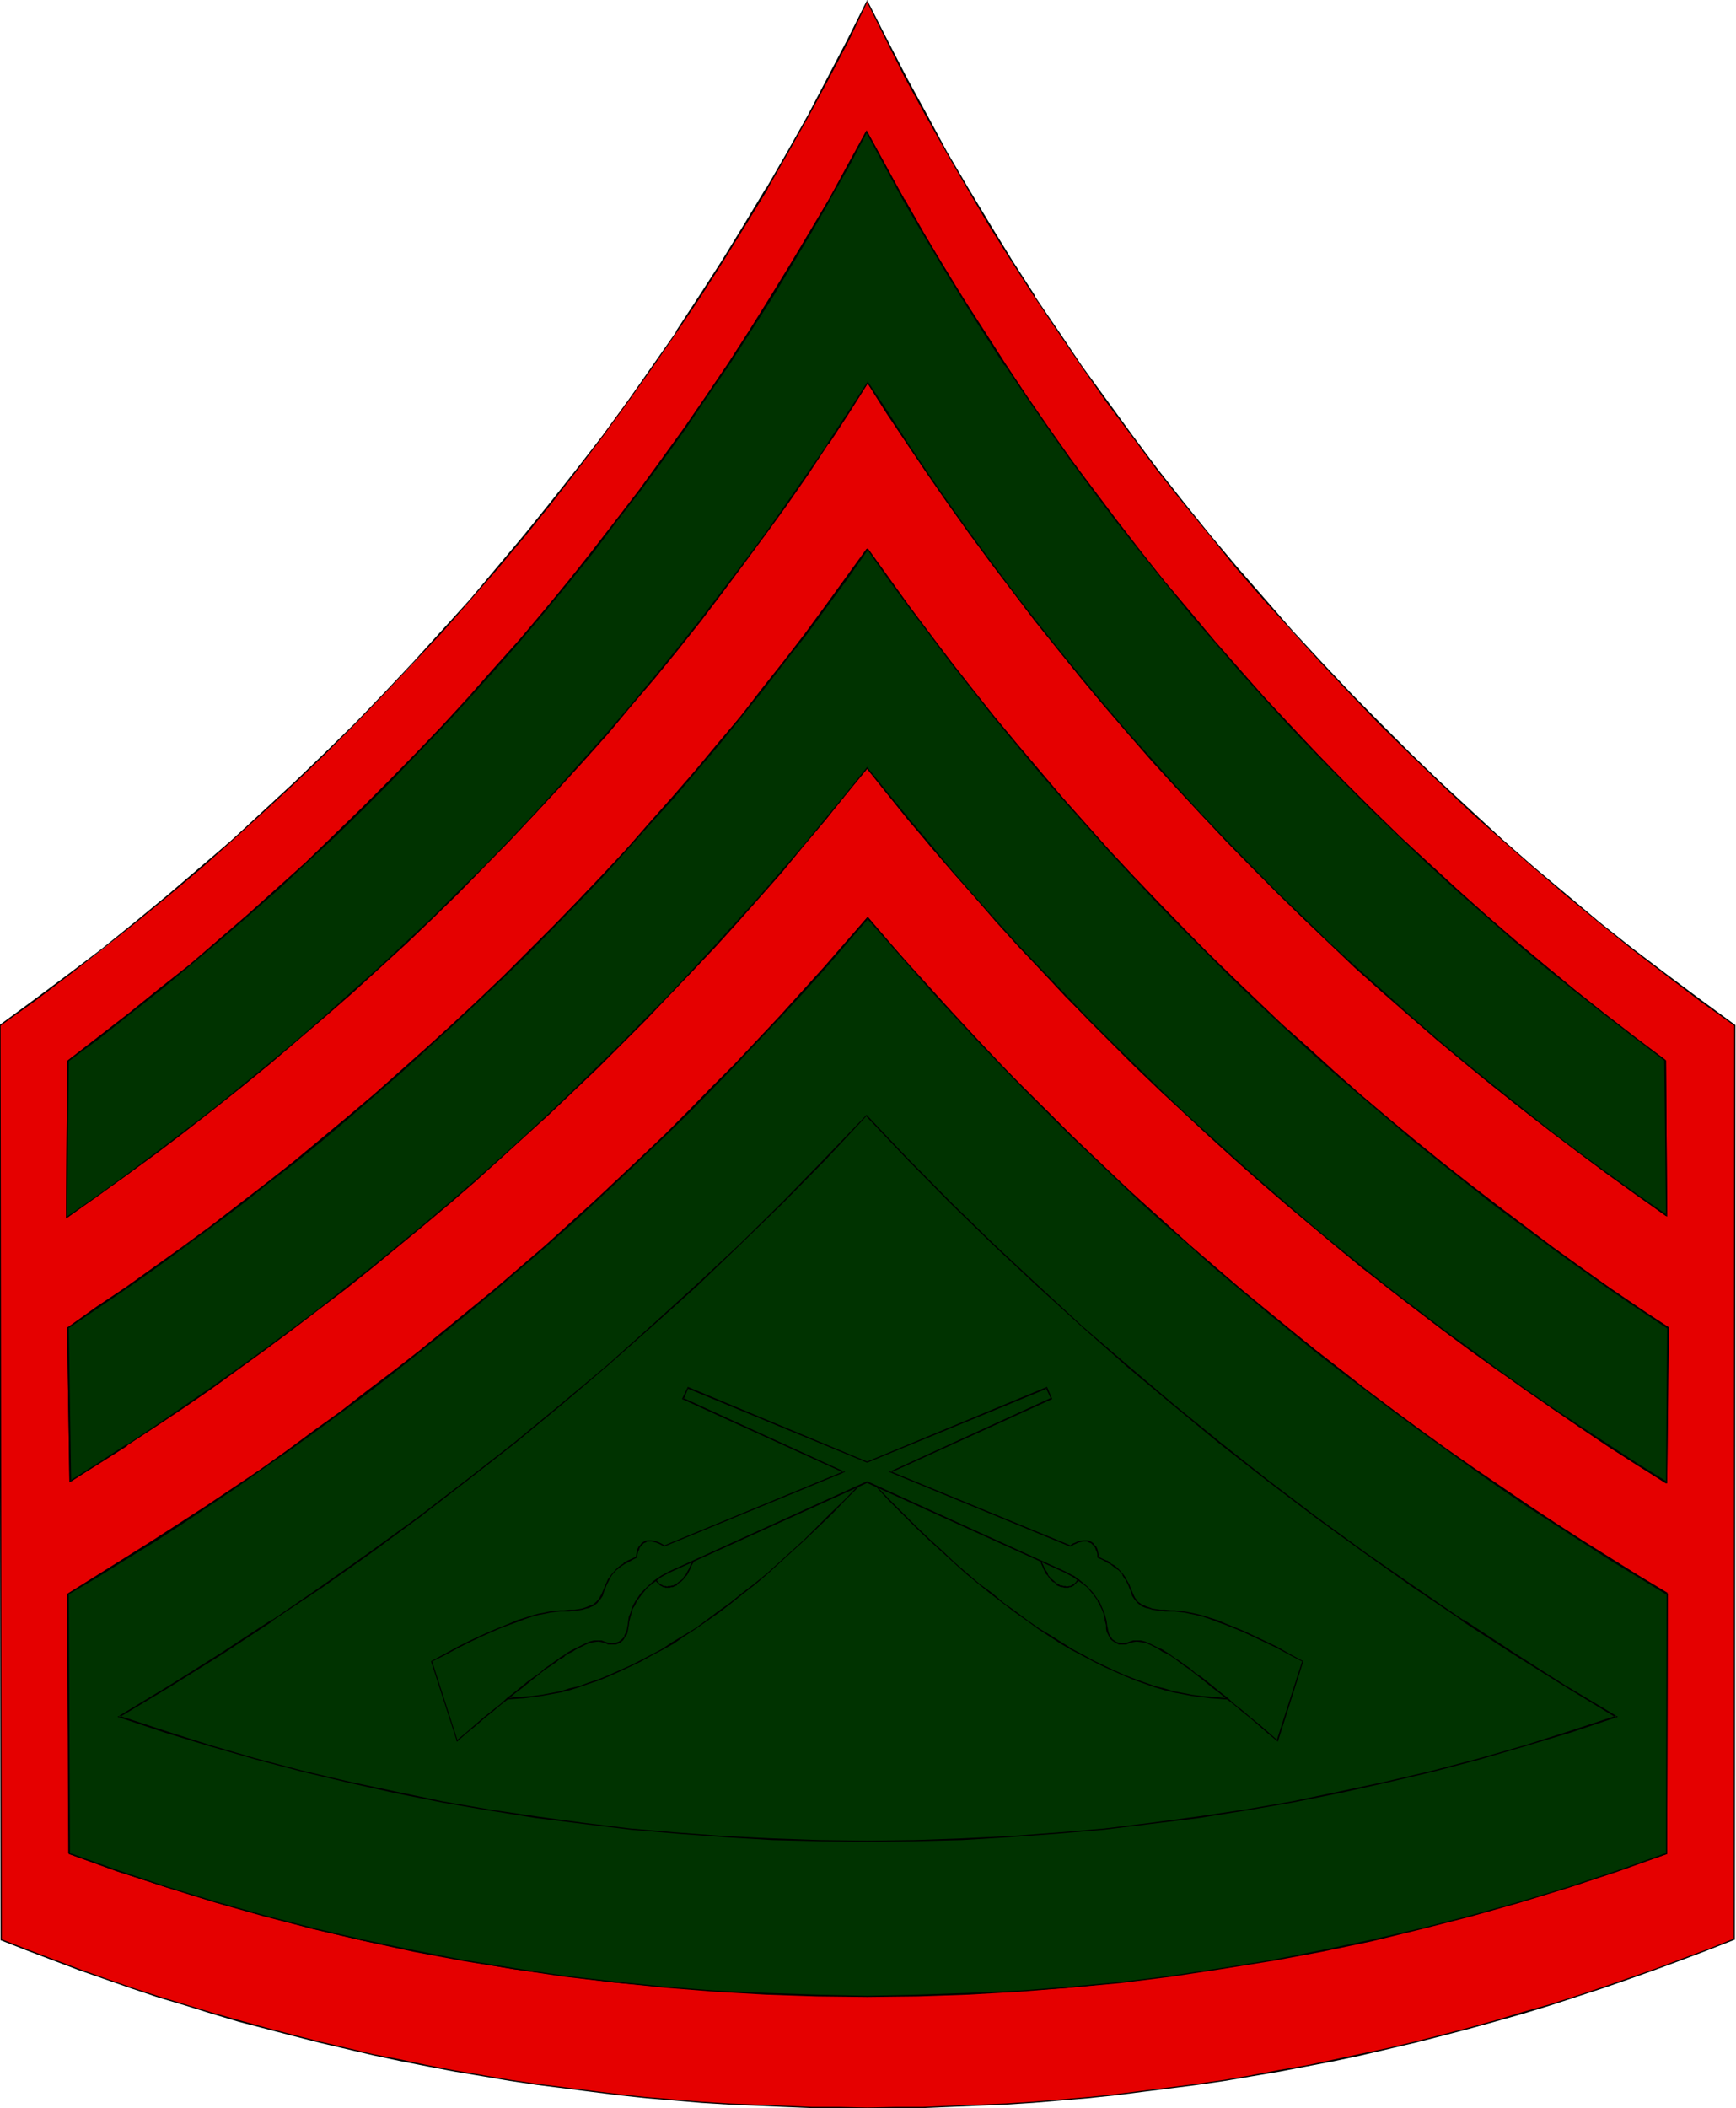 <svg xmlns="http://www.w3.org/2000/svg" fill-rule="evenodd" height="588.515" preserveAspectRatio="none" stroke-linecap="round" viewBox="0 0 3001 3642" width="484.911"><style>.pen1{stroke:none}.brush2{fill:#000}.brush3{fill:#030}</style><path class="pen1" style="fill:#e50000" d="m2998 3350-45 18-46 17-45 17-45 16-46 16-46 15-46 15-47 14-46 13-46 13-47 12-46 12-47 11-47 10-47 11-47 9-47 9-47 8-47 8-48 7-47 6-48 6-47 6-48 5-47 4-48 4-47 3-48 2-48 2-47 2h-48l-48 1-47-1h-48l-48-2-47-2-48-2-48-3-47-4-48-4-47-5-48-6-47-6-48-6-47-7-47-8-47-8-47-9-47-9-47-10-47-11-47-11-46-12-46-12-47-12-46-14-46-14-46-14-46-15-46-16-45-16-46-17-45-17-45-18-2-1580 60-43 59-44 58-44 57-46 57-47 55-47 55-49 54-49 54-50 53-50 52-52 50-52 51-53 49-54 49-55 47-55 47-56 46-57 45-57 44-59 43-59 43-59 41-60 40-61 40-62 39-62 38-63 36-64 36-64 35-64 33-66 33-66 33 66 34 65 35 65 35 64 37 64 38 62 38 63 40 61 40 61 42 61 42 59 43 59 44 58 45 58 47 57 46 56 48 55 48 55 50 54 50 53 51 52 52 51 53 51 53 50 55 49 54 48 56 48 57 47 57 46 58 44 59 44 60 43-1 1579z"/><path class="pen1 brush2" d="m2997 3350 1-1-45 18-46 17-45 17-46 16-46 16-45 15-47 15-46 13-46 14-47 13-46 12-47 12-46 11-47 10-47 10-47 10-47 8-48 9h1l-47 8-48 7-47 6-48 6-47 6-48 5-47 4-48 4-47 3-48 2-48 2-47 2h-48l-48 1-47-1h-48l-48-2-47-2-48-2-48-3-47-4-48-4-47-5-48-6-47-6-48-6-47-7-47-8h1l-48-8-47-9-47-10-47-9-46-11-47-11-47-12-46-12-47-13-46-13-46-14-46-14-46-15-46-16-45-16-45-17-45-17-46-18 1 1-2-1580v1l60-43 58-44 58-45 58-46 56-46 56-47 55-49 54-49 54-50 53-51 51-51 51-53 50-53 50-53 48-55 48-55 47-56 46-57 45-58 44-58 43-59 42-59 42-61 41-61 39-61 39-63 38-62v-1l36-63 36-64 35-65 34-65 32-67h-2l33 66 33 66 35 64 36 64 37 64 37 63 39 62 40 62 41 61 41 60 42 60 44 59 43 58 46 58 46 56 46 57 48 55 49 54 49 54 50 53 51 53 52 51 53 51 53 50 55 49 55 48 56 48 56 46 57 46 59 45 58 44 60 43v-1l-1 1579 2 1 1-1580-60-44-59-44-58-44-58-46-56-47-56-47-55-48-54-50-54-50-52-50-52-52-51-52-50-53-50-54-48-55-48-55-47-56-46-57-45-57-44-59-43-59-43-59-41-61-41-60h1l-40-62-38-62-38-63-37-63-35-65-35-64-34-66-34-67-34 68-34 65-34 65-36 64-37 64v-1l-38 63-38 62-40 62-40 61h1l-42 60-42 60-43 59-45 58-45 57-46 57-47 56-47 56-49 54-49 54-50 53-51 53-52 51-53 51-53 49-54 50-56 48-55 47-57 47-57 46-58 44-59 44-60 44 2 1581 46 18 45 17 45 17 46 16 46 16 45 15 47 14 45 14 47 14 46 12 46 12 47 12 47 11 47 11 47 10 46 9 47 9 48 8 47 8 47 7 48 6 47 6 48 6 47 5 48 4 47 4 48 3 48 2 47 2 48 2 48 1h95l48-1 47-2 48-2 48-2 47-3 48-4 47-4 48-5 47-6 48-6 47-6 48-7 47-8 47-8 47-9 47-9 47-10 47-11 47-11 47-12 46-12 47-13 46-13 46-14 46-15 46-15 46-16 45-16 46-17 45-17 46-18-2-1z"/><path class="pen1 brush2" d="m2881 3200-85 30-84 27-85 27-85 24-86 22-86 20-86 18-87 17-86 14-87 13-87 10-88 9-87 7-88 5-87 2-88 2-88-1-87-3-88-5-87-7-88-9-87-10-87-13-86-14-87-16-86-18-85-21-86-22-85-24-85-26-84-28-83-29-1 2 83 30 84 27 85 26 85 24 86 23 86 20 86 18 86 16 87 15 87 12 87 11 88 8 87 7 88 5 87 3 88 1 88-1 87-3 88-5 87-6 88-9 87-11 87-13 87-14 87-16 86-19 86-20 86-22 85-24 85-26 84-28 85-29-1-3z"/><path class="pen1 brush2" d="m120 3202-1-448h-3l2 448h2z"/><path class="pen1 brush2" d="m118 2755 49-30 48-29 48-31 48-31 47-31 94-64 47-33 46-33 45-34 46-34 45-35 44-35 89-71 43-36 43-37 43-38 42-38 43-38 82-77 41-40 41-40 40-40 39-41 79-82 38-42 38-43 75-85-2-2-75 86-38 42-38 42-78 83-40 40-40 41-40 40-41 39-83 78-42 38-42 38-43 37-43 37-44 36-88 72-45 35-45 34-45 35-46 33-46 34-46 33-94 63-48 31-48 31-48 30-48 30-48 30 1 2z"/><path class="pen1 brush2" d="m1499 1587 37 42 37 43 38 42 38 42 39 41 40 41 39 41 40 40 40 40 82 78 42 39 42 38 42 38 43 37 43 37 44 36 44 36 44 36 45 35 44 34 46 35 46 33 46 33 46 33 47 32 47 32 48 32 47 31 49 30 48 30 49 30 2-2-50-30-48-30-48-30-48-31-47-31-47-32-47-32-47-33-46-33-46-34-45-34-45-35-45-35-44-35-44-36-43-36-43-37-43-37-42-38-43-38-41-39-82-78-40-40-41-40-39-41-39-41-39-42-38-42-38-42-38-42-36-43-2 2z"/><path class="pen1 brush2" d="m2881 2753-1 448h2l1-448h-2zm-87 211-80 25-79 25-80 22-80 22-80 19-81 18-80 16-81 14-81 13-82 11-82 9-82 8-81 5-82 5-82 2-82 1-83-1-81-2-82-5-82-5-82-8-82-9-81-11-81-13-81-14-81-16-80-18-81-19-80-22-79-22-80-25-78-25-1 2 79 25 79 25 80 23 80 21 80 19 80 18 81 16 82 14 81 13 81 11 82 9 82 8 82 6 82 4 81 2 83 2 82-2 82-2 82-4 81-6 82-8 82-9 82-11 81-13 81-14 81-16 80-18 81-19 80-21 80-23 79-25 79-25v-2z"/><path class="pen1 brush2" d="m205 2966 45-27 45-27 44-28 44-27 44-29 44-29 43-29 43-29 85-60 42-31 42-31 41-31 42-32 41-31 40-33 40-33 41-32 39-34 39-34 39-33 78-70 38-35 76-72 37-35 37-37 36-37 37-37 35-37 36-38-1-1-36 37-36 38-36 37-37 37-37 36-37 36-75 72-38 35-78 69-39 34-40 34-39 33-40 33-40 33-41 32-41 32-41 31-42 32-42 31-42 30-85 60-43 29-43 29-44 29-43 28-45 28-44 28-45 27-44 27 1 2z"/><path class="pen1 brush2" d="m1497 1928 35 38 36 37 37 37 37 37 37 37 38 35 37 36 38 36 38 35 78 70 79 67 40 34 40 33 41 33 41 32 41 32 41 31 42 32 41 31 42 30 43 30 43 30 43 29 43 29 43 29 44 29 44 27 45 28 44 27 45 27 2-2-45-27-45-27-44-28-44-28-44-28-43-28-44-29-43-29-43-30-42-30-42-31-42-31-42-31-41-32-41-31-40-33-41-33-40-32-40-34-79-68-78-69-38-35-38-36-38-36-37-36-38-36-36-37-37-37-36-38-36-37-1 1zM791 3006l-44-136h-2l44 137 2-1z"/><path class="pen1 brush2" d="M746 2871h1l11-7 11-6 11-6 11-5 10-6 11-4 9-5 10-4 8-5 18-7 8-4 8-3 7-2 8-3 6-3 7-2 6-3 7-1 5-2 6-2 6-1 5-1 5-1 5-1 13-3h16v-2h-16l-14 2-5 2h-5l-5 1-6 2-5 2-6 1-6 2-7 2-6 3-7 2-8 3-7 3-8 3-8 3-17 8-9 4-9 4-10 5-10 5-10 6-11 5-12 6-11 6-12 7h1v2zm229-87 9-1h8l7-1 8-1 6-2 4-2 9-4 3-3 3-2 3-2 2-3 2-3 3-7 2-3 1-4 1-3 1-4 2-3 2-5 2-3 2-3 3-4 3-4 8-8 4-4 6-3 6-4 7-3 9-3-1-3-9 4-7 3-6 3-6 5-5 3-8 8-3 4-3 4-2 4-2 4-2 4-2 3-1 4-1 3-1 4-2 3-3 7-2 2-2 3-2 3-3 2-3 2-4 2-5 2-4 1-6 2-7 1-7 1-8 1-9 1v2z"/><path class="pen1 brush2" d="M1102 2690v-9l1-3 1-2 1-4 3-4 3-2 1-1 4-1 1-1h2l1-1h4l4 1h2l2 1h2l2 1 2 1 2 1 2 2 2 1 3 2 2-2-3-2-2-2-3-1-2-1-2-1-3-1h-2l-1-1-3-1h-10l-2 1-1 1-4 1-1 1-3 3-4 5-1 3-1 2-1 3v2l-1 3v5h3z"/><path class="pen1 brush2" d="m1149 2672 312-130-280-127 1 2 8-19-1 1 310 128 311-128-2-1 9 19v-2l-280 127 313 130 1-2-311-129v2l279-126-9-21-311 129-310-129-10 21 279 126v-2l-310 129 1 2z"/><path class="pen1 brush2" d="m1851 2672 2-3h3l1-2 2-1 3-1 2-1h2l2-1h2l4-1h3l2 1h1l3 1 1 1h2v1l3 2 2 3 1 1 1 2 1 2 1 2v5l1 2v2l1 4v-1h2l-1-3v-5l-1-2v-3l-1-2-1-1v-2l-2-2-2-3-3-3-2-1-1-1h-2l-2-1-2-1h-9l-3 1-2 1h-2l-2 1-2 1-2 1-3 1-2 2-2 2 1 2z"/><path class="pen1 brush2" d="m1898 2692 7 3 7 3 6 4 6 3 5 4 4 4 4 4 3 4 5 7 2 3 1 5 2 3 1 4 2 3 1 4 2 3 3 7 2 3 2 3 2 2 3 2 3 3 9 4 5 2 6 2 7 1 8 1h8l10 1v-2l-10-1-8-1-8-1-6-1-6-2-5-1-4-2-4-2-3-2-3-2-2-3-2-3-2-3-3-6-1-3-2-4-1-3-1-4-2-3-2-4-2-4-2-4-3-4-4-4-3-4-5-4-5-3-6-5-6-3-7-3-8-4v3zm126 92h15l13 3 5 1 4 1 6 1 5 1 6 2 6 2 6 1 6 3 7 2 7 3 7 3 8 2 7 3 9 4 8 3 9 4 9 5 9 4 41 20 11 6 12 6 12 7 1-2-13-7-11-6-12-6-40-21-9-4-10-4-8-4-9-4-8-3-8-3-7-3-7-3-7-2-7-3-6-2-6-2-6-1-6-2-6-2-5-1h-5l-5-2-13-2h-15v2z"/><path class="pen1 brush2" d="m2251 2870-44 136 2 1 44-137h-2z"/><path class="pen1 brush2" d="m2209 3006-17-15-16-13-14-13-15-11-13-11-13-11-12-10-12-9-11-8-10-9-10-7-9-7-9-7-8-6-8-5-7-5-7-5-7-4-6-3-6-3-5-3-5-2-5-2-4-2-5-1-7-1h-3l-7 1h-2l-3 1 1 3 2-1 3-1 3-1h6l3 1 4 1 4 1 4 1 5 2 5 2 5 3 6 3 5 3 7 5 7 4 7 5 8 5 8 6 9 6 9 7 11 7 10 9 11 9 11 9 12 10 13 10 14 11 14 12 15 13 16 13 17 14 1-1z"/><path class="pen1 brush2" d="M1953 2835h1-3l-1 2h-3l-2 1h-11l-1-1h-2l-2-1-1-1-1-1-3-1-2-3-1-1-1-1-1-3-1-1-3-7-1-4v-5h-2v5l1 5 2 7 2 2 1 1 1 2 1 1 2 3 2 2 1 1 2 1h1l2 1h2l1 1h5l3 1 1-1h5l1-1h3l1-1h2l-1-3zm-39-27v-1l-1-4-1-3v-4l-2-4v-3l-1-4-2-4-1-3-2-4-3-7-2-3-5-6-2-4-2-2-3-3-2-3-3-3-2-3-3-3-6-4-3-3-3-2-3-2-3-3-11-5-3-2-3-1-1 2 3 1 3 2 10 5 3 2 3 3 4 2 2 2 6 5 3 3 2 3 3 2 3 3 3 3 2 3 2 3 4 6 1 3 4 7 2 4 1 3 1 4 1 3 1 4 1 3 1 4v4l2 4h2z"/><path class="pen1 brush2" d="m1842 2715-343-156-343 156 1 2 342-155 342 155 1-2z"/><path class="pen1 brush2" d="m1156 2715-3 1-3 2-11 5-3 3-3 2-3 2-3 3-3 2-3 2-8 9-3 3-2 3-3 2-2 4-2 3-2 3-6 10-1 4-2 3-1 4-1 4-1 3-1 4-1 4v8h2v-8l1-4 1-3 1-4 1-3 1-4 2-3 1-4 6-10 2-3 2-3 2-3 3-3 2-3 2-3 9-8 2-2 3-3 3-2 3-2 4-3 3-2 9-5 4-2 3-1-1-2z"/><path class="pen1 brush2" d="M1085 2808v-1l-1 3v3l-2 4-2 7-1 1-1 2-1 2-1 1-3 3-1 1-2 1v1h-2l-1 1h-2l-1 1h-11l-2-1h-3l-2-2h-1v3h1l1 1h2l2 1h5l2 1 1-1h5l2-1h1l2-1 2-1 1-1h1l2-2 2-3 2-1 1-1 1-2 1-2 2-7 2-5v-3l1-2h-2zm-40 27-3-1h-3l-6-1h-3l-8 1-4 1-5 2-4 2-5 2-6 3-5 3-6 3-14 9-7 5-8 5-8 6-9 7-10 7-9 7-21 17-12 9-12 10-14 11-13 11-14 11-15 13-16 13-16 15 2 1 16-14 16-13 14-13 15-12 13-11 13-10 12-10 12-9 21-18 10-7 9-7 9-6 8-6 8-5 8-5 6-5 7-4 6-3 5-3 5-3 6-2 4-2 5-1 4-1 4-1 3-1h3l6 1 2 1 4 1v-3zm152-139-2 5-2 4-2 4-4 7-2 4-3 3-1 3-3 2-2 3-3 2-2 2-4 2-3 2h-2l-3 1h-12l-1-1-4-2-1-1-2-1-1-2-2-2-1-1v-2l-2 1v1l2 3 1 1 2 2 1 1 2 2 4 2 1 1h3l2 1h7l2-1h3l2-1 2-1 5-4 3-2 2-2 3-2 2-2 2-3 3-4 2-3 4-8 2-5 2-4 3-4-3-1z"/><path class="pen1 brush2" d="m877 2936 14-1 15-1 15-2 15-2 33-6 16-4 16-5 17-6 18-6 17-7 18-8 17-8 19-9 18-10 19-10 20-11 19-13 20-13 20-14 20-14 21-16 20-16 22-17 21-18 21-19 22-20 22-20 23-22 23-22 23-24 24-24-2-1-23 24-24 23-23 23-22 22-22 20-22 20-21 19-22 18-21 16-21 17-21 15-20 15-19 14-20 12-20 12-18 12-19 10-19 10-18 9-18 8-18 8-17 7-18 6-16 6-17 4-16 5-16 3-16 3-15 2-15 1-15 1-14 2v2zm637-368 22 24 24 24 22 22 23 22 22 20 22 20 21 19 22 18 21 17 21 16 21 16 20 14 19 14 20 13 20 13 19 11 19 10 19 10 18 9 18 8 18 8 17 7 17 6 17 6 17 5 16 4 32 6 16 2 15 2 30 2v-2l-30-3-15-1-16-2-15-3-16-3-17-5-16-4-17-6-17-6-18-7-18-8-17-8-19-9-18-10-19-10-19-12-19-12-20-12-20-14-20-15-21-15-20-17-22-16-21-18-22-19-21-20-22-20-23-22-23-23-23-23-23-24-1 1zm349 160h1l-1 1-2 2-1 2-2 2-1 1-2 1-2 1-1 1-2 1h-12l-2-1h-3l-2-2-2-1-3-1-2-2-2-2-3-3-2-2-2-3-4-7-5-7-2-4-2-4-1-5-2 1 1 4 2 4 2 5 4 8 5 7 2 3 3 2 2 2 3 2 2 2 2 2 3 2 2 1 3 1h2l3 1h7l2-1h2l2-1 2-1 2-1 1-2 2-1 1-2 2-1 1-2 1-1 1-1-3-1zm1019-168-50-31-50-32-48-32-49-33-48-33-48-34-47-34-47-35-46-35-46-36-46-36-45-37-45-37-45-37-44-39-43-38-43-39-43-40-42-39-42-41-41-41-41-41-41-42-39-41-40-43-39-43-39-43-38-44-38-44-37-45-36-44-36-46-2 2 36 45 36 45 38 44 38 45 38 43 38 44 39 43 40 42 40 42 40 42 41 41 41 41 42 40 43 40 42 39 44 40 43 38 44 38 44 37 45 38 45 37 46 35 46 36 47 36 46 34 48 35 48 33 48 34 48 33 49 33 49 31 50 32 2-3z"/><path class="pen1 brush2" d="m1498 1325-37 46-36 45-37 44-38 45-39 43-38 43-79 86-40 42-40 42-41 41-41 41-42 40-42 39-43 40-43 39-43 38-44 39-44 37-45 37-45 36-45 37-93 70-46 35-47 34-48 33-47 33-49 33-48 32-50 31-48 32 2 2 48-31 49-32 49-32 48-33 48-33 47-34 47-34 47-34 92-71 45-36 45-36 45-38 44-37 44-38 44-38 43-40 42-39 43-40 41-40 42-41 40-41 41-42 40-41 78-86 39-44 38-43 38-45 37-44 37-45 37-45-2-2z"/><path class="pen1 brush2" d="m122 2559-3-266h-3l4 266h2z"/><path class="pen1 brush2" d="m118 2294 50-34 50-35 50-34 48-36 50-36 47-36 48-38 48-37 47-38 46-39 46-39 46-40 45-40 44-41 45-42 44-41 43-43 42-43 42-44 42-44 41-44 41-45 39-45 40-46 39-47 39-47 38-47 38-48 36-48 37-50 71-98-2-1-71 98-36 49-37 48-38 48-37 48-39 46-39 47-40 46-40 45-40 46-41 44-42 44-42 43-43 43-43 43-44 42-44 41-45 41-45 40-45 40-46 39-47 39-47 39-47 37-48 37-48 37-49 36-49 35-49 35-51 34-49 35v-1l1 2z"/><path class="pen1 brush2" d="m1498 949 35 50 36 48 36 49 37 48 38 48 38 48 38 46 40 47 39 46 40 45 41 45 41 45 41 44 43 43 42 43 44 43 43 42 44 41 45 41 45 40 46 40 46 40 46 39 48 38 47 38 49 37 96 73 50 35 50 35 50 35 51 34 2-2-52-34-50-34-49-35-50-36-97-73-48-37-47-37-48-39-47-39-46-39-45-40-45-41-45-40-44-42-44-42-43-42-43-43-42-44-41-43-42-45-40-45-41-46-39-46-39-46-39-47-38-47-37-48-37-48-37-49-35-49-35-49-2 1z"/><path class="pen1 brush2" d="m2883 2294-3 268h2l3-268h-2zm-1-195-52-36-51-37-50-37-50-38-50-39-48-39-49-39-48-40-47-41-47-42-46-42-46-43-46-43-44-44-44-44-44-45-43-45-43-47-42-46-41-47-41-48-40-48-40-49-39-49-38-50-39-50-37-50-36-52-36-51-36-52-34-53-34-53-2 1 34 53 35 53 35 52 36 52 37 51 37 51 38 50 38 50 40 49 39 49 40 48 41 47 42 47 42 47 42 46 44 46 43 44 44 45 45 44 45 43 46 42 47 43 46 41 48 41 47 40 49 40 49 39 50 39 49 37 51 38 51 36 51 37 2-2z"/><path class="pen1 brush2" d="m1499 660-34 53-35 53-35 52-36 51-37 52-37 50-38 50-39 51-39 49-40 49-40 48-41 48-41 47-42 46-43 46-43 46-44 45-44 44-45 44-46 44-46 43-46 42-47 42-48 40-49 41-48 40-49 39-50 39-50 38-50 38-52 36-51 37 2 1 51-37 51-36 51-38 50-38 50-39 49-39 48-39 48-41 48-41 47-42 47-42 46-43 45-43 45-44 44-45 44-44 44-46 42-46 42-47 42-47 41-48 40-48 40-49 39-49 39-50 37-50 37-51 37-51 36-52 35-52 36-53 34-53-2-1z"/><path class="pen1 brush2" d="m116 2104 3-271h-3l-2 271h2z"/><path class="pen1 brush2" d="m118 1834 106-82 53-42 52-42 51-44 50-43 50-45 49-45 97-92 47-47 47-48 45-48 45-50 45-49 44-50 43-51 42-51 42-53 41-52 40-53 39-54 39-54 38-55 37-55 37-56 36-56 34-57 34-57 34-59 32-58 32-58-2-1-32 58-32 59-34 57-34 57-35 57-35 56-36 56-38 56-37 54-39 54-40 55-40 52-41 53-41 52-43 52-43 51-44 49-44 50-45 49-46 48-47 48-47 47-96 93-50 45-49 44-51 44-51 44-52 41-52 42-106 82 1 2z"/><path class="pen1 brush2" d="m1497 228 31 58 33 59 33 58 35 57 35 57 35 57 36 56 38 55 38 55 39 54 39 54 41 53 40 52 42 52 42 52 44 51 43 50 44 49 46 49 46 48 46 48 47 47 48 47 49 45 48 45 51 45 50 43 103 86 52 41 53 41 54 41 1-2-54-40-53-41-52-42-103-85-50-44-50-44-49-45-49-46-47-46-48-47-46-48-46-49-45-48-44-50-44-50-43-51-43-51-41-52-41-53-40-53-40-53-38-54-38-55-37-56-36-56-36-56-35-57-35-58-33-57-32-59-32-58-2 1z"/><path class="pen1 brush2" d="m2877 1832 3 268h2l-2-268h-3z"/><path class="pen1 brush3" d="m2881 3202-84 30-84 28-85 26-85 24-86 22-86 20-86 19-87 16-87 14-86 13-88 11-87 8-88 7-87 5-88 3-88 1-87-1-88-3-87-5-88-7-87-9-87-10-87-13-87-14-86-16-86-19-86-20-85-22-86-24-84-26-84-28-84-30-3-448 49-29 49-30 48-30 48-31 95-63 46-32 47-33 46-33 45-34 46-34 45-35 45-35 44-35 44-36 43-37 44-37 42-37 43-38 42-38 41-38 42-40 41-39 40-40 40-40 39-41 79-83 38-42 38-42 37-43 37-43 37 43 38 42 38 43 38 42 39 41 39 41 39 41 40 40 40 40 41 39 42 39 41 39 42 38 43 38 42 37 43 37 44 36 44 36 44 36 45 35 45 34 45 35 46 33 46 33 46 34 47 32 47 32 47 31 49 31 48 31 48 29 49 30-1 448z"/><path class="pen1 brush2" d="m2880 3202 1-1-84 30-84 28-85 26-86 24-85 22-86 20-86 18-87 17-87 14-86 13-88 11-87 8-88 7-87 4-88 3-88 2-87-2-88-3-87-4-88-7-87-9-87-10-87-13h1l-87-14-87-17-86-18-86-20-85-22-85-24-85-26-84-28-84-30 1 1-2-448-1 1 49-29 48-30 49-30 48-31 94-63 47-33 46-32 47-34 45-33 46-34 45-35 44-35 45-36 44-36 43-36 43-37 43-37 43-38 41-38 42-39 41-39 41-39 41-40 40-41 39-40 78-83 39-42 38-42 37-43 37-43h-2l38 43 37 42 38 43 38 41 39 42 39 41 40 41 40 40 40 40 41 39 41 39 41 39 42 38 43 37 42 38 43 36 44 37 44 36 44 36 45 35 45 34 45 34 46 34 46 33 46 33 47 33 47 32 48 31 48 31 48 31 48 29 49 30v-1l-1 448 2 1 1-449-49-31-49-30-48-30-48-31-47-31-47-32-47-32-47-33-45-33-46-34-46-34-44-35-45-35-44-36-44-36-44-36-43-37-43-37-42-38-42-38-42-38-41-39-41-40-40-40-40-40-40-40-39-42-38-41-39-42-38-42-37-43-38-44-38 44-37 43-38 43-38 42-78 82-40 41-40 40-40 40-41 40-41 39-42 39-42 37-42 38-43 38-43 36-44 37-44 36-44 35-45 36-45 34-45 34-46 34-46 33-47 33-46 32-95 63-48 31-48 30-49 30-49 30 3 449 84 30 85 28 84 26 85 24 86 22 85 20 87 19 86 16 87 14 87 13 87 10 87 9 88 7 87 5 88 3 87 1 88-1 88-3 87-5 88-7 87-8 88-11 86-13 87-14h1l86-16 86-18 86-21 86-22 85-24 85-26 85-28 84-30-2-1z"/><path class="pen1 brush3" d="m2794 2965-79 26-79 25-80 23-80 21-80 19-81 18-81 16-81 14-81 12-82 11-81 10-82 7-82 6-82 4-82 3-82 1-81-1-83-3-82-4-81-6-82-7-82-10-81-11-81-12-81-14-81-16-81-18-80-19-80-21-79-23-79-25-79-26 89-53 88-55 88-58 86-58 85-60 84-61 82-63 82-65 80-65 79-68 78-68 77-70 75-72 74-72 73-74 72-75 72 75 73 74 75 73 76 71 77 70 78 69 79 67 81 66 82 64 83 63 84 61 85 60 86 58 87 58 89 55 89 53z"/><path class="pen1 brush2" d="m2793 2967 1-3-79 26-79 25-80 23-80 21-81 19-80 17-81 17-81 14-81 12-82 11-81 10-82 7-82 6-82 4-82 3-82 1-81-1-83-3-82-4-81-6-82-7-82-10-81-11-81-12-81-14-81-17-80-17-81-19-80-21-79-23-79-25-79-26v3l90-54 88-55 87-57v-1l87-58 85-60 83-61 83-64 82-64 80-66 79-67 78-69 77-69 75-72 74-72 73-74 71-76h-1l72 76 73 74 75 73 76 71 77 70 78 69 80 67 80 66 82 64 83 63 84 61 85 60 86 58v1l88 57 88 55 89 54 4-1-92-55-88-56-87-57v1l-86-59-85-59-85-62-83-63-81-64-81-66-79-67-79-68-77-71-76-71-74-72-74-75-72-76-73 76-72 74-74 73-76 71-77 70-77 69-80 67-80 66-82 64-82 63-84 61-85 60-86 59v-1l-87 57-89 56-91 55 81 27 79 24 80 23 80 21 80 19 81 18 80 16 81 14h1l81 13 81 10 82 10 82 7 81 6 82 5 83 2 81 1 82-1 82-2 82-5 82-6 82-7 81-10 82-10 81-13h1l81-14 80-16 81-18 81-19 80-21 79-23 80-24 81-27-4 1z"/><path class="pen1 brush3" d="m790 3008-44-138 23-12 22-12 21-10 19-9 17-8 17-7 15-6 14-5 13-5 12-4 12-3 10-2 10-2 8-1 9-1h16l9-1 7-1 7-1 6-2 4-2 5-1 4-2 6-5 5-6 3-6 3-6 3-7 1-4 2-3 3-8 6-7 6-8 5-4 4-4 6-4 6-3 8-4 8-4v-5l1-4 2-4 1-4 2-3 3-3 3-2 3-2 3-1h7l5 1 4 1 4 2 5 2 4 3 311-128-278-127 8-19 310 129 310-129 9 19-278 127 310 128 5-3 4-2 5-2 4-1 4-1h8l3 1 3 2 3 2 3 3 2 3 1 4 2 4 1 4v5l8 4 7 4 6 3 6 4 5 4 5 4 6 8 5 7 4 8 2 3 1 4 3 7 3 6 3 6 4 6 7 5 4 2 4 1 5 2 6 2 7 1 7 1 8 1h17l8 1 9 1 9 2 11 2 11 3 12 4 13 5 14 5 16 6 16 7 18 8 19 9 20 10 22 12 23 12-44 138-16-14-16-14-15-12-14-12-13-12-13-10-13-10-11-9-11-9-10-8-10-8-9-7-9-6-9-6-8-5-7-5-6-5-7-4-6-3-6-3-10-5-9-4-8-2h-13l-5 2-7 3h-13l-6-3-6-4-2-3-2-4-2-3-1-5-2-5v-5l-1-8-2-7-2-7-3-7-3-7-4-6-9-13-10-11-11-10-13-9-13-7-343-156-342 156-13 7-13 9-12 10-10 11-9 13-4 6-3 7-2 7-3 7-1 7-1 8-1 5-1 5-2 5-1 3-3 4-2 3-5 4-6 3h-13l-7-3-5-2h-13l-8 2-9 4-10 5-5 3-6 3-7 4-7 5-7 5-8 5-8 6-9 6-10 7-9 8-11 8-11 9-11 9-13 10-13 10-13 12-15 12-14 12-16 14-17 14z"/><path class="pen1 brush2" d="M789 3007h2l-44-137-1 1 24-12 22-12 20-10 19-9 18-8 16-7 16-6 14-5 13-5 12-4 11-3 11-2 9-2 8-1 9-1h16l9-1 7-1h1l6-1 6-2 5-1 4-2 5-2 6-5 4-6h1l4-6 2-7 3-7 1-3 2-4 4-8-1 1 5-8 7-8 4-3 5-4 6-4 6-3 7-4 8-4 1-6v1l1-5 2-4 1-4v1l2-3 3-3 2-2 3-1 3-2h7l4 1 4 1 5 2 4 2 5 3 313-129-280-128 1 2 8-19-1 1 310 128 311-128-2-1 9 19v-2l-280 128 313 129 6-3h-1l5-2 4-2 4-1 5-1h-1 8-1l4 2 3 1 2 2 3 3 2 3v-1l1 4 2 4 1 4v6l9 4 7 4h-1l7 3 5 4 5 4 5 3 7 8h-1l5 8v-1l4 8 2 4 1 3 3 7 2 7 4 6 5 6 6 5 4 2 5 2 5 1 6 2 7 1 7 1 8 1h17l8 1 9 1 9 2 10 2 12 3 12 4 13 5 14 5 15 6 17 7 17 8 19 9 21 10 22 12 23 12-1-1-44 137h2l-16-14-16-14-15-12-14-12-14-11-12-11-13-10-11-9-11-9-10-8-11-7-9-8-9-6-8-6-8-5-7-5-7-5-7-4h1l-6-3h-1l-6-3-10-5-9-4-8-2h-13l-6 2-6 2-6 1-7-1h1l-7-2h1l-6-4-2-3-2-3-2-4-1-4-1-5-1-5-1-8-2-7-2-7-3-7-3-7-3-7h-1l-9-13-10-11-12-10-12-9h-1l-13-7-343-156-343 156-13 7-13 9-11 10-11 11-9 13-4 7-3 7-2 7-3 7-1 7-1 8-1 5-1 5-2 4-2 4h1l-2 3-3 3-5 4-6 2h1l-7 1-6-1-7-2-5-2h-13l-8 2-9 4-10 5-6 3-6 3-7 4-7 5 9-3h-1l7-3 6-4 6-3 10-5 9-4 7-1 7-1 6 1h-1l6 1 6 3h14l7-3 5-4 2-3 2-4h1l2-4 1-4 1-5v-1l1-5 1-8v1l2-8 2-7 2-7 4-6 3-7 9-12 10-12 12-9 12-9 13-7 342-155 342 155 13 7 13 9 12 9 10 12 9 12h-1l4 7 3 6 3 7 2 7 1 8v-1l2 8v6l1 5 2 4 2 4 2 4 3 3 6 4 6 3h13l7-3 5-1 6-1 7 1 8 1 9 4 10 5 5 3 6 4 7 3 7 4 7 5 8 6 8 6 9 6 9 7 10 8 10 8 11 9 12 9 12 10 13 10 13 11 15 12 15 13 15 13 18 15 44-139-24-13-21-12-21-10-19-9-17-8-17-7-15-6-14-6-13-4-12-4-12-3-10-2-10-2-9-1-8-1h-7l-10-1h-8l-7-1-7-1-5-2-6-2-4-2-4-1h1l-7-5-4-6v1l-3-6-3-7-3-7-1-3-2-4-4-7v-1l-5-7-7-8-4-4-5-4-6-3v-1l-6-4h-1l-7-3-8-4 1 1v-5l-1-5-1-4-2-4-3-3-2-3-3-2-3-2-4-1h-8l-4 1-5 1-4 2-5 2-4 3h1l-311-128v2l279-127-9-21-311 129-310-129-10 21 279 127v-2l-310 128h1l-5-3-4-2-5-2-4-1-5-1h-7l-4 1-3 2-3 2-2 3-3 3-2 4-1 4-1 5-1 5 1-1-8 4-7 3-7 4v1l-5 3-5 4-4 4-7 8-5 7-1 1-3 7-2 4-1 3-3 7-3 7v-1l-3 6-5 6-6 5-3 1-5 2-5 2-6 2-6 1-7 1h-9l-9 1h-7l-9 1-8 1h-1l-9 2-11 2-11 3-12 4-13 4-14 6-15 6-17 7-18 8-19 9-20 10-22 12-24 13 45 139-1-2z"/><path class="pen1 brush2" d="m974 2860-7 4v1l-8 5-8 6-9 6-9 8-10 7-11 8-11 9-11 9-13 10-12 11-14 11-15 12-14 12-16 14-17 14 1 2 17-15 16-13 15-13 15-12 13-11 13-10 12-10 12-9 11-9 10-8 10-8 9-7 9-6 9-6 7-6v1l8-5v-1l7-4-9 3z"/><path class="pen1 brush3" d="m2881 2562-49-32-50-32-48-32-49-33-48-33-48-33-47-35-47-35-47-35-46-36-45-36-46-36-44-38-45-37-44-38-43-39-43-39-43-39-42-40-42-40-41-41-41-41-41-42-40-42-40-43-39-42-76-88-38-44-37-44-37-45-36-46-36 46-37 45-37 44-38 45-38 43-39 44-39 43-39 42-41 42-40 42-41 41-41 41-42 41-42 39-42 39-44 39-43 39-44 38-44 37-44 37-45 37-46 36-46 35-46 36-47 34-46 34-48 34-48 33-48 32-48 33-49 31-49 31-5-265 51-34 50-34 49-35 49-36 49-35 48-37 48-37 48-38 47-38 46-39 46-39 46-40 45-40 44-41 88-84 44-42 42-43 42-44 42-44 41-44 41-45 40-46 40-46 39-46 38-47 38-48 38-47 37-49 36-49 36-49 35-49 35 49 36 49 36 49 37 48 37 48 38 48 39 46 39 47 39 46 41 45 40 45 41 45 42 44 42 43 43 43 43 43 44 42 44 41 44 41 45 41 46 40 46 39 47 39 46 38 48 38 48 37 48 36 49 36 49 36 50 35 50 34 51 34-2 268z"/><path class="pen1 brush2" d="m2880 2562 2-2-50-31-49-32-49-32-48-32-48-33-48-34-47-35-47-34-47-36-46-35-45-36-46-37-45-37-44-38-44-38-44-39-43-39-43-39-42-40-41-40-42-41-41-41-40-42-40-42-40-42-39-43-77-87-37-45-37-44-37-45-37-46-37 46-37 45-37 45-38 44-38 44-39 43-39 43-39 42-40 43-41 41-41 42-41 40-42 41-42 40-42 39-43 39-43 38-44 38-45 38-44 36-45 37-46 36-45 36-47 35-46 34-47 34-48 34-48 33-48 33-48 32v-1l-49 32-49 31 2 1-4-265-1 1 50-34 50-34 50-35 49-36 49-36 48-36 48-38 48-37 47-38 46-39 46-40 45-39 45-41 45-41 88-83 43-42 43-44 42-43 42-44 41-45 40-45 41-45 39-46 40-47 38-47 38-47 37-48 38-48 36-49 36-49 35-50h-2l35 50 36 49 37 49 36 48 38 48 37 47 39 47 39 47 40 46 40 45 40 45 41 44 42 45 42 43 43 43 43 43 44 42 44 41 44 41 46 41 45 39 46 39 47 40 47 38 47 37 48 38 49 36 48 36 50 36 49 35 50 34 51 34v-1l-2 268 2 1 2-269-51-35-50-34-50-35-49-35-49-36-48-37-48-37-48-38-47-38-46-39-46-39-46-40-45-41-45-40-44-42-43-42-43-42-43-44-42-43-42-44-41-44-41-46-40-45-39-46-39-46-39-47-38-48-37-47-37-49-36-48-36-50-36-50-36 50-36 50-36 48-37 49-37 48-39 47-38 47-39 47-40 45-40 46-41 45-41 44-42 44-42 44-42 43-43 42-88 84-45 41-45 40-46 40-46 39-46 39-47 38-48 38-47 37-48 37-49 36-49 35-50 35-50 34-51 35 4 267 51-32 49-31v-1l49-32 48-32 48-33 47-34 47-34 47-35 46-35 46-35 45-36 45-37 45-37 44-37 44-38 43-39 43-39 43-39 42-40 42-40 41-41 41-41 40-42 40-42 40-42 39-43 39-44 38-43 37-45 38-45 36-45 37-45h-2l36 45 37 45 37 45 38 44 77 87 39 43 40 43 39 42 41 41 41 41 41 41 42 41 42 39 43 40 43 39 44 39 44 38 44 37 45 37 45 37 45 36 47 36 46 35 47 35 48 34 47 34 48 33 49 33 49 33 49 32 51 31-2-1z"/><path class="pen1 brush3" d="m2881 2100-51-36-51-36-50-38-50-37-50-39-49-39-48-39-48-41-47-40-47-42-47-42-46-43-45-43-44-44-45-44-43-45-43-45-43-47-42-46-41-47-41-48-40-48-40-49-39-49-39-50-38-50-37-51-37-51-36-52-35-52-35-53-34-53-34 53-35 53-35 52-36 52-37 51-37 51-38 50-38 50-39 49-40 49-40 48-41 48-42 47-42 47-42 46-44 45-44 45-44 45-45 44-45 43-46 43-47 42-47 42-48 41-48 40-48 40-50 39-49 39-51 38-50 38-51 36-52 37 2-271 54-40 53-42 53-41 52-43 51-43 50-43 50-45 49-45 49-46 48-46 47-48 47-47 45-49 45-49 45-49 44-51 43-50 42-52 42-52 41-52 40-53 39-54 39-54 38-55 37-55 36-56 36-56 35-57 34-57 33-58 33-59 31-58 32 59 33 58 33 58 34 57 35 58 36 56 36 56 37 55 38 55 39 55 40 53 40 53 41 52 41 53 43 51 43 50 44 51 44 49 45 49 46 48 46 48 47 47 48 46 49 46 49 45 50 45 50 43 51 43 52 42 52 42 53 41 54 40 2 268z"/><path class="pen1 brush2" d="m2880 2100 2-1-52-36-50-36-51-37-50-38-49-39-49-39-48-39-48-40-47-41-47-42-47-42-46-42-45-44-45-43-44-45-44-45-43-45-42-46-42-47-42-47-41-48-40-48-40-49-39-49-38-49-38-51-37-50-37-52-36-52-35-52-34-53-36-54-35 54-35 53h1l-36 52-36 52-36 51-38 51-38 50-38 50-39 49-40 49-40 48-41 48-42 47-42 47-42 46-43 46-44 45-45 44-44 44-46 43-46 43-47 42-47 42-47 41-48 40-49 40-49 40-50 38-50 38-51 38-51 37-52 36 2 1 3-271-1 1 54-40 53-42 52-41 52-43 51-43 51-44 50-44 49-46 49-45 48-47 47-47 46-48 46-48 45-49 45-50 44-50 43-51 42-51 42-52 40-53 41-53 39-53 39-54 37-55 38-55 36-56 36-56 35-58 34-57 33-57v-1l33-58 31-59h-2l32 59 32 59 34 58 34 57 35 57 36 57 36 56h1l37 55 38 55 38 54 40 54 40 53 41 52 42 52 42 52 43 50 44 51 44 49 45 49 46 48 47 48 47 47 48 46 48 46 49 45 50 44 50 44 51 43 52 42 52 41 53 41 54 41-1-1 3 268 2 2-2-270-54-41-53-41-52-41-52-43-51-43-50-43-50-45-49-45-49-45-48-47-47-47-46-47-46-48-45-49-45-50-44-50-42-51-43-51-42-52-41-53-40-53-39-53-39-55-38-55-37-55-36-56-36-56-35-57-34-58-33-58v1l-33-59-33-61-32 61-33 58-33 58-34 57-35 57-36 56-36 56-37 55-38 55-38 54-40 54-40 53-41 53-42 51-42 52-43 51-44 50-44 50-45 48-46 49-47 48-47 47-48 46-48 46-49 45-50 45-51 43-51 44-52 42-53 42-53 41-54 41-2 272 53-37 51-37 51-37 50-38 50-39 49-39 49-40 48-41 48-41 47-41 46-42 47-43 45-43 45-44 44-45 44-45 43-46 43-46 42-46 42-47 40-48 41-48 40-49 39-49 38-50 38-51 37-50 37-51 36-52 35-53h1l34-52 34-54h-2l34 54 35 52 36 53 36 52 36 51 38 51 38 50 38 50 39 49 40 49 40 48 41 48 41 47 42 46 43 46 43 46 44 45 44 44 45 44 45 43 45 43 47 42 47 41 47 41 48 40 49 40 49 39 49 38 50 38 50 37 51 37 53 37-2-2zm-1017 628h1l-1 1-2 2-1 2-2 2-1 1-2 1-2 1-1 1-2 1h-2l-4 1-2-1h-4l-2-1h-3l-4-3-3-1-2-2-2-2-5-4-5-6-1-4-5-7-2-5-2-4-1-4-2 1 1 4 2 4 2 5 4 8 3 3 4 6 5 5 3 1 2 2 2 3 5 2 3 1h2l3 1h7l2-1h2l2-1 2-1 2-1 1-2 2-1 1-2 2-1 1-2 1-1 1-1-3-1zm-349-160 22 24 24 24 22 22 23 22 22 20 22 20 21 19 22 18 21 17 21 16 21 16 20 14 19 14 20 13 20 13 19 11 19 10 19 10 18 9 18 8 18 8 17 7 17 6 17 6 17 5 16 4 32 6 16 2 15 2 30 2v-2l-30-3-15-1-16-2-15-3-16-3-17-5-16-4-17-6-17-6-18-7-18-8-17-8-19-9-18-10-19-10-19-12-19-12-20-12-20-14-20-15-21-15-20-17-22-16-21-18-22-19-21-20-22-20-23-22-23-23-23-23-23-24-1 1zm-637 368 14-1 15-1 15-2 15-2 33-6 16-4 16-5 17-6 18-6 17-7 18-8 17-8 19-9 18-10 19-10 20-11 19-13 20-13 20-14 20-14 21-16 20-16 22-17 21-18 21-19 22-20 22-20 23-22 23-22 23-24 24-24-2-1-23 24-24 23-23 23-22 22-22 20-22 20-21 19-22 18-21 16-21 17-21 15-20 15-19 14-20 12-20 12-18 12-19 10-19 10-18 9-18 8-18 8-17 7-18 6-16 6-17 4-16 5-16 3-16 3-15 2-15 1-15 1-14 2v2zm320-239-2 4-2 4-2 5-4 7-2 4-3 3-1 3-5 4-3 2-2 2-2 1-2 1-3 2h-2l-3 1h-4l-2 1-2-1h-4l-1-1-4-2-1-1-2-1-1-2-2-2-1-1v-2l-2 1v1l2 3 1 1 2 2 1 1 2 2 4 2 1 1h3l1 1h8l2-1h3l2-1 2-1 3-1 2-3 3-2 2-1 5-5 2-3 3-3 2-3 4-8 2-5 2-4 3-4-3-1z"/></svg>
